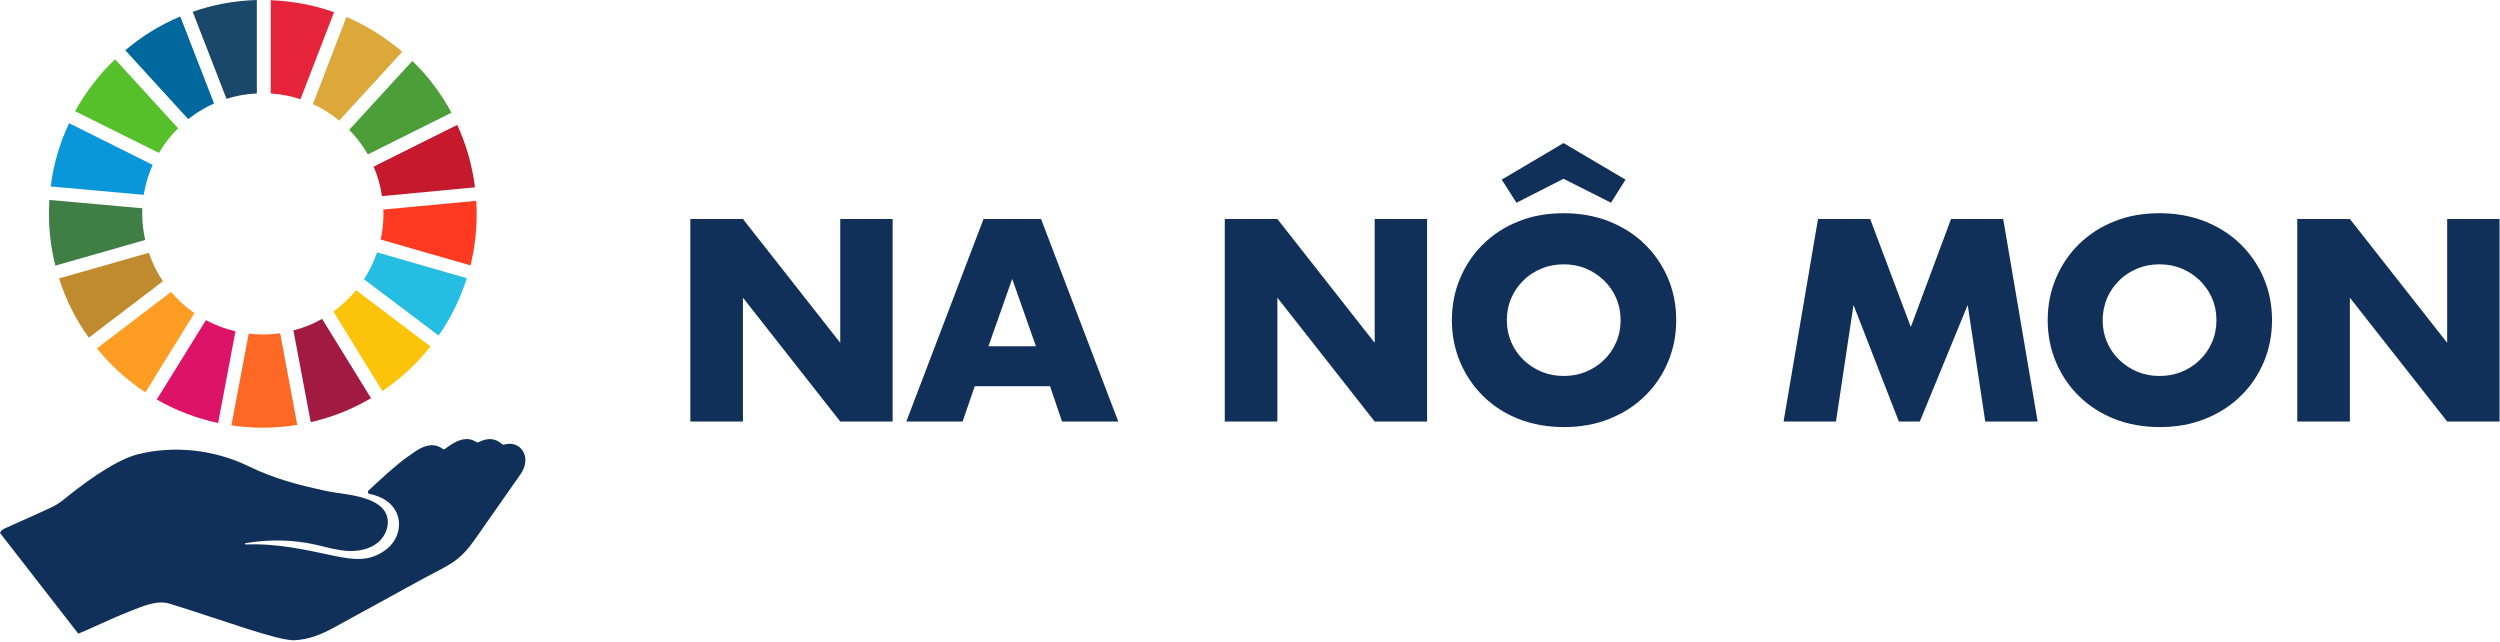 <svg width="1169" height="300" viewBox="0 0 1169 300" fill="none" xmlns="http://www.w3.org/2000/svg">
<path d="M74.3 71.5C76.8 67.3 79.8 63.4 83.3 60L53.8 27.7C46.4 34.8 40.1 43 35.1 52L74.3 71.5Z" fill="#56C02B"/>
<path d="M146.301 48.7C150.801 50.7 154.901 53.3 158.601 56.4L188.101 24.2C180.301 17.5 171.501 12 162.001 7.9L146.301 48.7Z" fill="#DDA83A"/>
<path d="M213.801 58.4L174.701 77.9C176.601 82.3 177.901 86.9 178.601 91.7L222.101 87.6C220.801 77.3 218.001 67.5 213.801 58.4Z" fill="#C5192D"/>
<path d="M172.001 72.2L211.101 52.7C206.301 43.7 200.101 35.5 192.801 28.5L163.301 60.7C166.601 64.1 169.601 68 172.001 72.2Z" fill="#4C9F38"/>
<path d="M66.5 100C66.5 99.1 66.5 98.2 66.6 97.4L23.1 93.5C23 95.7 22.9 97.8 22.9 100C22.9 108.3 23.9 116.4 25.9 124.2L67.9 112.2C67 108.2 66.5 104.1 66.5 100Z" fill="#3F7E44"/>
<path d="M166.5 135.7C163.4 139.5 159.8 142.8 155.9 145.7L178.8 182.9C187.3 177.1 194.9 170.1 201.3 162L166.5 135.7Z" fill="#FCC30B"/>
<path d="M179.3 100C179.3 104.1 178.9 108.1 178 112L220 124.1C221.9 116.4 222.9 108.3 222.9 100C222.9 97.9 222.8 95.9 222.7 93.9L179.2 98C179.3 98.6 179.3 99.3 179.3 100Z" fill="#FF3A21"/>
<path d="M80.001 136.5L45.301 162.9C51.801 170.9 59.401 177.8 68.001 183.5L90.901 146.4C86.901 143.6 83.201 140.3 80.001 136.5Z" fill="#FD9D24"/>
<path d="M67.201 91.1C68.001 86.2 69.401 81.5 71.401 77.1L32.301 57.6C28.001 66.8 25.001 76.7 23.701 87.2L67.201 91.1Z" fill="#0A97D9"/>
<path d="M173.501 186.2L150.601 149.1C146.401 151.5 142.001 153.3 137.201 154.5L145.301 197.4C155.401 195.1 164.801 191.3 173.501 186.2Z" fill="#A21942"/>
<path d="M176.301 118C174.801 122.5 172.701 126.7 170.201 130.6L205.101 156.9C210.801 148.8 215.201 139.7 218.301 130.1L176.301 118Z" fill="#26BDE2"/>
<path d="M131.001 155.8C128.301 156.2 125.601 156.4 122.901 156.4C120.701 156.4 118.501 156.3 116.301 156L108.201 198.9C113.001 199.6 117.901 200 122.801 200C128.301 200 133.701 199.5 139.001 198.7L131.001 155.8Z" fill="#FD6925"/>
<path d="M126.5 43.7C131.3 44 136 44.9 140.5 46.4L156.2 5.7C146.9 2.4 136.9 0.5 126.6 0.1V43.7H126.5Z" fill="#E5243B"/>
<path d="M110.101 154.9C105.201 153.8 100.601 152 96.301 149.7L73.301 186.8C82.101 191.9 91.801 195.6 102.001 197.8L110.101 154.9Z" fill="#DD1367"/>
<path d="M105.9 46.2C110.4 44.8 115.2 43.9 120.1 43.7V0C109.6 0.3 99.5 2.2 90.1 5.5L105.9 46.2Z" fill="#19486A"/>
<path d="M76.2 131.5C73.4 127.4 71.2 122.9 69.6 118.2L27.6 130.2C30.8 140.2 35.5 149.5 41.5 157.9L76.2 131.5Z" fill="#BF8B2E"/>
<path d="M88 55.7C91.7 52.8 95.7 50.3 100.1 48.4L84.3 7.7C74.9 11.6 66.3 17 58.6 23.5L88 55.7Z" fill="#00689D"/>
<path fill-rule="evenodd" clip-rule="evenodd" d="M235.7 207.9C235.4 208 235 207.9 234.8 207.7C231.5 204.7 227.8 204.7 223.7 206.8C223.4 207 223 206.9 222.7 206.7C219.1 204.3 215 205.1 210.5 208.2C209.7 208.7 208.9 209.3 208.1 209.9C207.8 210.1 207.3 210.1 207 209.9C203.2 207.1 199 207.9 194.3 211C192.7 212.1 191.1 213.2 189.6 214.3C183.5 218.9 177.9 224.2 172.3 229.4C171.8 229.9 172 230.8 172.7 230.9C179 232.3 183.2 235 185.4 239.7C188.1 245.6 186 252.5 181 256.6C173.1 263 165 261.7 156.2 259.9C142.6 257 129.4 254 114.9 254.6C114.5 254.6 114.4 254 114.8 254C125.7 252.1 137 252.3 147.6 254.7C152.5 255.8 157.4 257.3 162.4 257.6C167.4 257.9 172.8 256.9 176.7 253.7C180.6 250.5 182.6 244.7 180.5 240.2C179.3 237.6 176.9 235.7 174.3 234.5C167 231 158.5 231 150.7 229.2C139.2 226.6 128.8 224.1 116 217.9C100.2 210.3 81.4 208.1 64.2 212.5C52.6 215.5 36.1 228.4 29.8 233.6C27.9 235.1 25.9 236.4 23.7 237.4C23.7 237.4 11.6 243 2 247.2C1.1 247.6 0.4 248.3 0 249.2L36.6 296.3C41.3 294.5 51.6 289.4 60.8 285.8C66.5 283.6 73.3 280.4 79.4 282.3C104.9 290.2 128.3 299.1 137.2 299.4H137.3C144.4 299.1 150.3 296.7 156.6 293.2L197.3 270.9C210.5 263.7 214.5 263.1 222.5 251.6L243.3 221.9C249.1 213.8 243.4 205.6 235.7 207.9Z" fill="#10305A"/>
<path d="M322.801 197.1V102.4H347.401L392.901 160.3V102.4H417.401V197.1H392.901L347.401 139.2V197.1H322.801Z" fill="#10305A"/>
<path d="M491.001 180.6H455.801L450.101 197.1H423.801L459.901 102.4H486.801L522.901 197.1H496.601L491.001 180.6ZM484.401 161.9L473.301 130.4L462.201 161.9H484.401Z" fill="#10305A"/>
<path d="M572.701 197.1V102.4H597.301L642.801 160.3V102.4H667.301V197.1H642.801L597.301 139.2V197.1H572.701Z" fill="#10305A"/>
<path d="M678.9 149.7C678.9 142.7 680.2 136.1 682.8 130C685.4 123.9 689 118.6 693.6 114.1C698.2 109.6 703.7 106 710.1 103.5C716.5 100.9 723.6 99.7 731.3 99.7C738.9 99.7 746 101 752.4 103.5C758.8 106.1 764.4 109.6 769 114.1C773.6 118.6 777.3 123.9 779.9 130C782.5 136.1 783.8 142.6 783.8 149.7C783.8 156.7 782.5 163.3 779.9 169.4C777.3 175.5 773.7 180.8 769 185.3C764.4 189.8 758.8 193.4 752.4 195.9C746 198.5 738.9 199.7 731.3 199.7C723.6 199.7 716.5 198.4 710.1 195.9C703.7 193.4 698.2 189.8 693.6 185.3C689 180.8 685.4 175.5 682.8 169.4C680.2 163.3 678.9 156.7 678.9 149.7ZM702.2 84L731.1 66.9L760.1 84L753.3 94.8L731.1 83.6L709.1 94.8L702.2 84ZM704.6 149.7C704.6 153.5 705.3 156.9 706.7 160.1C708.1 163.3 710 166 712.5 168.4C714.9 170.7 717.8 172.6 721 173.9C724.2 175.2 727.6 175.8 731.2 175.8C734.8 175.8 738.2 175.2 741.4 173.9C744.6 172.6 747.5 170.8 749.9 168.4C752.4 166.1 754.3 163.3 755.7 160.1C757.1 156.9 757.8 153.4 757.8 149.7C757.8 145.9 757.1 142.5 755.7 139.3C754.3 136.1 752.3 133.4 749.9 131C747.4 128.7 744.6 126.8 741.4 125.5C738.2 124.2 734.8 123.6 731.2 123.6C727.6 123.6 724.2 124.2 721 125.5C717.8 126.8 714.9 128.6 712.5 131C710.1 133.3 708.1 136.1 706.7 139.3C705.3 142.5 704.6 145.9 704.6 149.7Z" fill="#10305A"/>
<path d="M834 197.1L850.1 102.4H874.5L893.5 152.9L912.3 102.4H936.7L952.8 197.1H928.3L920.1 142.6L897.7 197.1H887.9L866.7 142.6L858.5 197.1H834Z" fill="#10305A"/>
<path d="M957.5 149.7C957.5 142.7 958.8 136.1 961.4 130C964 123.9 967.6 118.6 972.2 114.1C976.8 109.6 982.3 106 988.7 103.5C995.1 100.9 1002.2 99.7 1009.9 99.7C1017.5 99.7 1024.6 101 1031 103.5C1037.4 106.1 1043 109.6 1047.6 114.1C1052.2 118.6 1055.9 123.9 1058.5 130C1061.1 136.1 1062.4 142.6 1062.4 149.7C1062.4 156.7 1061.1 163.3 1058.5 169.4C1055.9 175.5 1052.3 180.8 1047.6 185.3C1043 189.8 1037.4 193.4 1031 195.9C1024.6 198.5 1017.5 199.7 1009.9 199.7C1002.2 199.7 995.1 198.4 988.7 195.9C982.3 193.3 976.8 189.8 972.2 185.3C967.6 180.8 964 175.5 961.4 169.4C958.8 163.3 957.5 156.7 957.5 149.7ZM983.2 149.7C983.2 153.5 983.9 156.9 985.3 160.1C986.7 163.3 988.6 166 991.1 168.4C993.5 170.7 996.4 172.6 999.6 173.9C1002.8 175.2 1006.2 175.8 1009.8 175.8C1013.4 175.8 1016.8 175.2 1020 173.9C1023.2 172.6 1026.1 170.8 1028.5 168.4C1031 166.1 1032.9 163.3 1034.3 160.1C1035.7 156.9 1036.4 153.4 1036.4 149.7C1036.4 145.9 1035.7 142.5 1034.3 139.3C1032.9 136.1 1030.9 133.4 1028.5 131C1026 128.7 1023.2 126.8 1020 125.5C1016.8 124.2 1013.4 123.6 1009.8 123.6C1006.2 123.6 1002.8 124.2 999.6 125.5C996.4 126.8 993.5 128.6 991.1 131C988.7 133.3 986.7 136.1 985.3 139.3C984 142.5 983.2 145.9 983.2 149.7Z" fill="#10305A"/>
<path d="M1074.2 197.1V102.4H1098.8L1144.3 160.3V102.4H1168.8V197.1H1144.3L1098.8 139.2V197.1H1074.2Z" fill="#10305A"/>
</svg>
